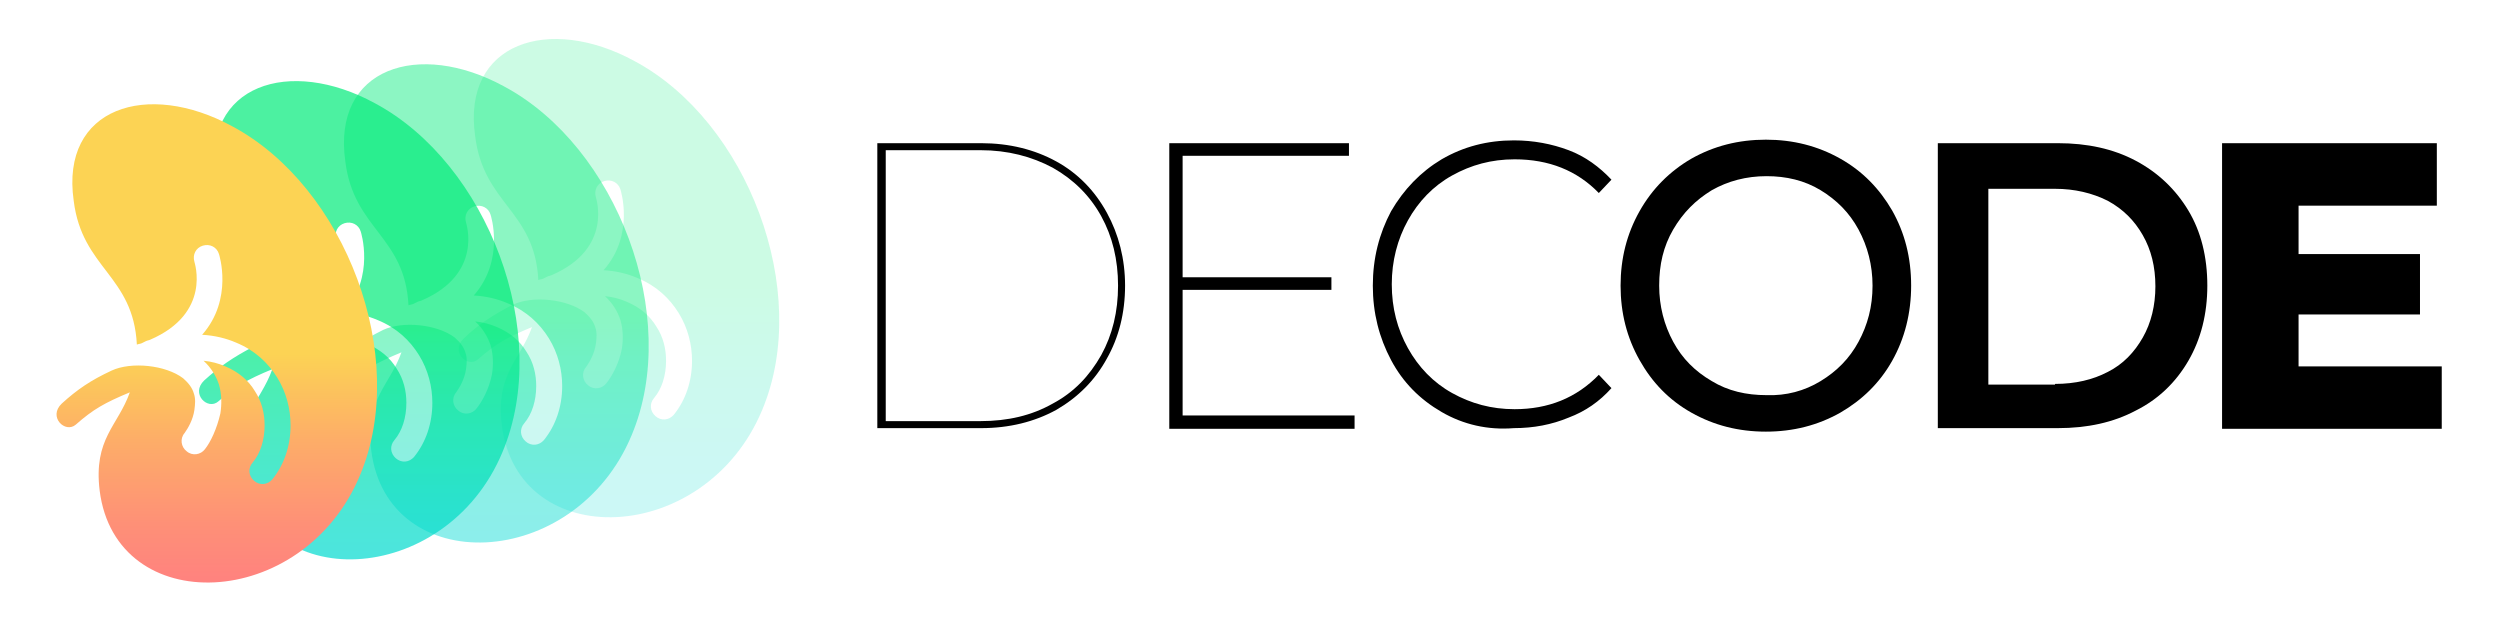 <?xml version="1.0" encoding="utf-8"?>
<!-- Generator: Adobe Illustrator 25.2.3, SVG Export Plug-In . SVG Version: 6.00 Build 0)  -->
<svg version="1.1" id="Livello_1" xmlns="http://www.w3.org/2000/svg" xmlns:xlink="http://www.w3.org/1999/xlink" x="0px" y="0px"
	 viewBox="0 0 356.2 88.8" style="enable-background:new 0 0 356.2 88.8;" xml:space="preserve">
<style type="text/css">
	.st0{enable-background:new    ;}
	.st1{opacity:0.2;fill:url(#SVGID_1_);enable-background:new    ;}
	.st2{opacity:0.45;fill:url(#SVGID_2_);enable-background:new    ;}
	.st3{opacity:0.7;fill:url(#SVGID_3_);enable-background:new    ;}
	.st4{fill:url(#SVGID_4_);}
</style>
<g class="st0">
	<path d="M125,20.4h14.8c4,0,7.6,0.9,10.7,2.6c3.1,1.7,5.5,4.2,7.2,7.3c1.7,3.1,2.6,6.6,2.6,10.4c0,3.9-0.9,7.4-2.6,10.4
		c-1.7,3.1-4.1,5.5-7.2,7.3c-3.1,1.7-6.7,2.6-10.7,2.6H125V20.4z M139.7,60c3.9,0,7.3-0.8,10.3-2.5c3-1.6,5.2-3.9,6.9-6.9
		c1.6-2.9,2.4-6.2,2.4-9.9c0-3.7-0.8-7-2.4-9.9c-1.6-2.9-3.9-5.2-6.9-6.9c-3-1.6-6.4-2.5-10.3-2.5h-13.5V60H139.7z"/>
</g>
<g class="st0">
	<path d="M193,59.3v1.8h-26.4V20.4h25.6v1.8h-23.7v17.3h21.2v1.8h-21.2v17.9H193z"/>
</g>
<g class="st0">
	<path d="M205.4,58.7c-3.1-1.8-5.5-4.2-7.2-7.4s-2.6-6.7-2.6-10.6c0-3.9,0.9-7.4,2.6-10.6c1.8-3.1,4.2-5.6,7.2-7.4
		c3.1-1.8,6.5-2.7,10.3-2.7c2.8,0,5.4,0.5,7.8,1.4c2.4,0.9,4.4,2.4,6.1,4.2l-1.8,1.9c-3.1-3.2-7.1-4.8-12-4.8
		c-3.3,0-6.2,0.8-8.9,2.3c-2.7,1.5-4.8,3.7-6.3,6.4c-1.5,2.7-2.3,5.8-2.3,9.1c0,3.4,0.8,6.4,2.3,9.1s3.6,4.9,6.3,6.4
		c2.7,1.5,5.6,2.3,8.9,2.3c4.8,0,8.8-1.6,12-4.9l1.8,1.9c-1.7,1.9-3.7,3.3-6.1,4.2c-2.4,1-5,1.5-7.8,1.5
		C212,61.3,208.5,60.5,205.4,58.7z"/>
</g>
<g class="st0">
	<path d="M241,58.8c-3.2-1.8-5.6-4.3-7.4-7.5c-1.8-3.2-2.7-6.7-2.7-10.6c0-3.9,0.9-7.4,2.7-10.6c1.8-3.2,4.3-5.7,7.4-7.5
		c3.2-1.8,6.7-2.7,10.6-2.7c3.9,0,7.4,0.9,10.6,2.7c3.2,1.8,5.6,4.3,7.4,7.4c1.8,3.2,2.7,6.7,2.7,10.7c0,3.9-0.9,7.5-2.7,10.7
		s-4.3,5.6-7.4,7.4c-3.2,1.8-6.7,2.7-10.6,2.7C247.7,61.5,244.2,60.6,241,58.8z M259.4,54.3c2.3-1.4,4.1-3.2,5.4-5.6
		c1.3-2.4,2-5,2-8c0-2.9-0.7-5.6-2-8c-1.3-2.4-3.1-4.2-5.4-5.6c-2.3-1.4-4.9-2-7.7-2c-2.9,0-5.5,0.7-7.8,2c-2.3,1.4-4.1,3.2-5.5,5.6
		s-2,5-2,8c0,2.9,0.7,5.6,2,8s3.1,4.2,5.5,5.6c2.3,1.4,4.9,2,7.8,2C254.5,56.4,257.1,55.7,259.4,54.3z"/>
</g>
<g class="st0">
	<path d="M276.1,20.4h17.1c4.2,0,7.9,0.8,11.1,2.5c3.2,1.7,5.7,4.1,7.5,7.1s2.7,6.6,2.7,10.7c0,4-0.9,7.6-2.7,10.7
		c-1.8,3.1-4.3,5.5-7.5,7.1c-3.2,1.7-6.9,2.5-11.1,2.5h-17.1V20.4z M292.8,54.7c2.9,0,5.4-0.6,7.5-1.7c2.2-1.1,3.8-2.8,5-4.9
		c1.2-2.1,1.8-4.6,1.8-7.3c0-2.8-0.6-5.2-1.8-7.3c-1.2-2.1-2.8-3.7-5-4.9c-2.2-1.1-4.7-1.7-7.5-1.7h-9.5v27.9H292.8z"/>
</g>
<g class="st0">
	<path d="M347.9,52.2v8.9h-31.3V20.4h30.6v8.9h-19.7v6.9h17.3v8.6h-17.3v7.4H347.9z"/>
</g>
<linearGradient id="SVGID_1_" gradientUnits="userSpaceOnUse" x1="-659.868" y1="-10.033" x2="-659.868" y2="49.473" gradientTransform="matrix(-1 0 0 -1 -571.677 90.551)">
	<stop  offset="0" style="stop-color:#00D6E7"/>
	<stop  offset="0.222" style="stop-color:#00D7E4"/>
	<stop  offset="0.408" style="stop-color:#00D9D9"/>
	<stop  offset="0.582" style="stop-color:#00DCC8"/>
	<stop  offset="0.748" style="stop-color:#00E1AF"/>
	<stop  offset="0.908" style="stop-color:#00E890"/>
	<stop  offset="1" style="stop-color:#00EC7A"/>
</linearGradient>
<path class="st1" d="M66.1,48.2c-2,1.9,0.5,4.3,2,3c2.5-2.2,4.1-3.1,7.7-4.6c-1.7,4.8-5.2,6.6-4.3,14c2.3,18.3,29,17.3,37.1-2.2
	c7.1-16.9-2.1-41.1-18.2-49.7C78.3,2.1,65.8,6,67.7,19.4c1.2,9.7,8.5,10.6,9,20.5c0.2-0.1,0.5-0.1,0.7-0.2c0.2-0.1,0.4-0.2,0.6-0.3
	s0.4-0.1,0.6-0.2c8.8-3.8,6.3-11,6.3-11.1c-0.3-1,0.2-2,1.2-2.3s2,0.2,2.3,1.2c0,0,2.1,6.4-2.4,11.5c1.8,0.1,3.4,0.5,4.8,1.1
	c2.7,1.1,4.6,2.9,5.9,5s1.9,4.5,1.9,6.8c0,2.9-0.9,5.6-2.6,7.7c-0.7,0.8-1.8,0.9-2.6,0.2c-0.8-0.7-0.9-1.8-0.2-2.6
	c1.1-1.3,1.7-3.2,1.7-5.3c0-1.7-0.4-3.4-1.4-4.9c-0.9-1.5-2.3-2.7-4.2-3.5c-0.9-0.4-2-0.7-3.1-0.8c1.1,1,1.8,2.2,2.2,3.4
	c0.4,1.4,0.4,2.8,0.2,4.1c-0.4,2.1-1.4,3.9-2.2,4.9c-0.6,0.8-1.8,1-2.6,0.3c-0.8-0.6-1-1.8-0.3-2.6c0.5-0.7,1.2-1.9,1.4-3.3
	c0.1-0.8,0.2-1.6-0.1-2.4c-0.2-0.7-0.7-1.4-1.5-2.1c-2.5-1.9-7.4-2.4-10.2-1.1C70.2,44.9,68.2,46.2,66.1,48.2z"/>
<linearGradient id="SVGID_2_" gradientUnits="userSpaceOnUse" x1="-641.268" y1="-13.652" x2="-641.268" y2="45.854" gradientTransform="matrix(-1 0 0 -1 -571.677 90.551)">
	<stop  offset="0" style="stop-color:#00D6E7"/>
	<stop  offset="0.222" style="stop-color:#00D7E4"/>
	<stop  offset="0.408" style="stop-color:#00D9D9"/>
	<stop  offset="0.582" style="stop-color:#00DCC8"/>
	<stop  offset="0.748" style="stop-color:#00E1AF"/>
	<stop  offset="0.908" style="stop-color:#00E890"/>
	<stop  offset="1" style="stop-color:#00EC7A"/>
</linearGradient>
<path class="st2" d="M47.5,51.8c-2,1.9,0.5,4.3,2,3c2.5-2.2,4.1-3.1,7.7-4.6c-1.7,4.8-5.2,6.6-4.3,14c2.3,18.3,29,17.3,37.1-2.2
	c7.1-16.9-2.1-41.1-18.2-49.7C59.7,5.7,47.3,9.6,49.2,23c1.2,9.7,8.5,10.6,9,20.5c0.2-0.1,0.5-0.1,0.7-0.2c0.2-0.1,0.4-0.2,0.6-0.3
	c0.2-0.1,0.4-0.1,0.6-0.2c8.8-3.8,6.3-11,6.3-11.1c-0.3-1,0.2-2,1.2-2.3s2,0.2,2.3,1.2c0,0,2.1,6.4-2.4,11.5
	c1.8,0.1,3.4,0.5,4.8,1.1c2.7,1.1,4.6,2.9,5.9,5s1.9,4.5,1.9,6.8c0,2.9-0.9,5.6-2.6,7.7c-0.7,0.8-1.8,0.9-2.6,0.2
	c-0.8-0.7-0.9-1.8-0.2-2.6c1.1-1.3,1.7-3.2,1.7-5.3c0-1.7-0.4-3.4-1.4-4.9c-0.9-1.5-2.3-2.7-4.2-3.5c-0.9-0.4-2-0.7-3.1-0.8
	c1.1,1,1.8,2.2,2.2,3.4c0.4,1.4,0.4,2.8,0.2,4.1c-0.4,2.1-1.4,3.9-2.2,4.9c-0.6,0.8-1.8,1-2.6,0.3c-0.8-0.6-1-1.8-0.3-2.6
	c0.5-0.7,1.2-1.9,1.4-3.3c0.1-0.8,0.2-1.6-0.1-2.4c-0.2-0.7-0.7-1.4-1.5-2.1c-2.5-1.9-7.4-2.4-10.2-1.1
	C51.6,48.5,49.6,49.9,47.5,51.8z"/>
<linearGradient id="SVGID_3_" gradientUnits="userSpaceOnUse" x1="-622.868" y1="-16.062" x2="-622.868" y2="43.445" gradientTransform="matrix(-1 0 0 -1 -571.677 90.551)">
	<stop  offset="0" style="stop-color:#00D6E7"/>
	<stop  offset="0.195" style="stop-color:#00D7E3"/>
	<stop  offset="0.386" style="stop-color:#00D9D7"/>
	<stop  offset="0.576" style="stop-color:#00DDC4"/>
	<stop  offset="0.764" style="stop-color:#00E3A8"/>
	<stop  offset="0.95" style="stop-color:#00EA85"/>
	<stop  offset="1" style="stop-color:#00EC7A"/>
</linearGradient>
<path class="st3" d="M29.1,54.2c-2,1.9,0.5,4.3,2,3c2.5-2.2,4.1-3.1,7.7-4.6c-1.7,4.8-5.2,6.6-4.3,14c2.3,18.3,29,17.3,37.1-2.2
	c7.1-16.9-2.1-41.1-18.2-49.7C41.3,8.1,28.8,12,30.7,25.4c1.2,9.7,8.5,10.6,9,20.5c0.2-0.1,0.5-0.1,0.7-0.2c0.2-0.1,0.4-0.2,0.6-0.3
	c0.2-0.1,0.4-0.1,0.6-0.2c8.8-3.8,6.3-11,6.3-11.1c-0.3-1,0.2-2,1.2-2.3s2,0.2,2.3,1.2c0,0,2.1,6.4-2.4,11.5
	c1.8,0.1,3.4,0.5,4.8,1.1c2.7,1.1,4.6,2.9,5.9,5c1.3,2.1,1.9,4.5,1.9,6.8c0,2.9-0.9,5.6-2.6,7.7c-0.7,0.8-1.8,0.9-2.6,0.2
	c-0.8-0.7-0.9-1.8-0.2-2.6c1.1-1.3,1.7-3.2,1.7-5.3c0-1.7-0.4-3.4-1.4-4.9c-0.9-1.5-2.3-2.7-4.2-3.5c-0.9-0.4-2-0.7-3.1-0.8
	c1.1,1,1.8,2.2,2.2,3.4c0.4,1.4,0.4,2.8,0.2,4.1c-0.4,2.1-1.4,3.9-2.2,4.9c-0.6,0.8-1.8,1-2.6,0.3c-0.8-0.6-1-1.8-0.3-2.6
	c0.5-0.7,1.2-1.9,1.4-3.3c0.1-0.8,0.2-1.6-0.1-2.4c-0.2-0.7-0.7-1.4-1.5-2.1c-2.5-1.9-7.4-2.4-10.2-1.1
	C33.2,50.9,31.2,52.3,29.1,54.2z"/>
<linearGradient id="SVGID_4_" gradientUnits="userSpaceOnUse" x1="-602.568" y1="-19.323" x2="-602.568" y2="40.184" gradientTransform="matrix(-1 0 0 -1 -571.677 90.551)">
	<stop  offset="0" style="stop-color:#FF6C8A"/>
	<stop  offset="0.196" style="stop-color:#FF7088"/>
	<stop  offset="0.394" style="stop-color:#FF7C82"/>
	<stop  offset="0.592" style="stop-color:#FE9077"/>
	<stop  offset="0.792" style="stop-color:#FDAD68"/>
	<stop  offset="0.99" style="stop-color:#FCD155"/>
	<stop  offset="1" style="stop-color:#FCD354"/>
</linearGradient>
<path class="st4" d="M8.8,57.5c-2,1.9,0.5,4.3,2,3c2.5-2.2,4.1-3.1,7.7-4.6c-1.7,4.8-5.2,6.6-4.3,14c2.3,18.3,29,17.3,37.1-2.2
	c7.1-16.9-2.1-41.1-18.2-49.7C21,11.4,8.6,15.3,10.5,28.6c1.2,9.7,8.5,10.6,9,20.5c0.2-0.1,0.5-0.1,0.7-0.2c0.2-0.1,0.4-0.2,0.6-0.3
	s0.4-0.1,0.6-0.2c8.8-3.8,6.3-11,6.3-11.1c-0.3-1,0.2-2,1.2-2.3s2,0.2,2.3,1.2c0,0,2.1,6.4-2.4,11.5c1.8,0.1,3.4,0.5,4.8,1.1
	c2.7,1.1,4.6,2.9,5.9,5c1.3,2.1,1.9,4.5,1.9,6.8c0,2.9-0.9,5.6-2.6,7.7c-0.7,0.8-1.8,0.9-2.6,0.2c-0.8-0.7-0.9-1.8-0.2-2.6
	c1.1-1.3,1.7-3.2,1.7-5.3c0-1.7-0.4-3.4-1.4-4.9c-0.9-1.5-2.3-2.7-4.2-3.5c-0.9-0.4-2-0.7-3.1-0.8c1.1,1,1.8,2.2,2.2,3.4
	c0.4,1.4,0.4,2.8,0.2,4.1C30.9,61.1,30,63,29.2,64c-0.6,0.8-1.8,1-2.6,0.3c-0.8-0.6-1-1.8-0.3-2.6c0.5-0.7,1.2-1.9,1.4-3.3
	c0.1-0.8,0.2-1.6-0.1-2.4c-0.2-0.7-0.7-1.4-1.5-2.1c-2.5-1.9-7.4-2.4-10.2-1.1C12.9,54.2,11,55.5,8.8,57.5z"/>
</svg>
